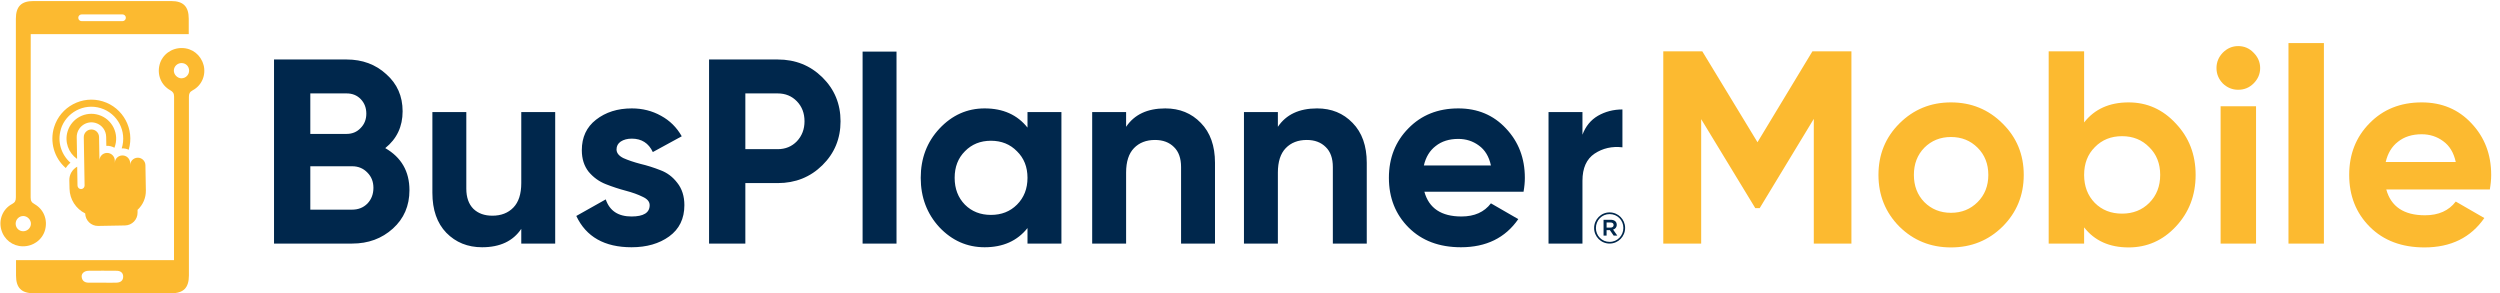 <svg xmlns="http://www.w3.org/2000/svg" width="2139" height="251" viewBox="0 0 2139 251" fill="none"><path d="M174.104 55.475C171.783 46.916 164.437 41.199 155.671 41.095C146.662 40.991 138.831 46.778 136.579 55.198C134.257 63.86 137.757 72.765 145.588 77.166C148.048 78.517 148.949 79.938 148.949 82.745C148.845 127.998 148.879 173.216 148.879 218.469C148.879 219.751 148.949 221.102 148.879 222.592H13.711C13.711 227.339 13.711 231.532 13.711 235.725C13.711 246.224 18.319 250.901 28.749 250.901C68.042 250.901 107.3 250.901 146.592 250.901C157.022 250.901 161.596 246.258 161.63 235.725C161.63 184.789 161.665 133.853 161.63 82.918C161.63 80.215 162.254 78.656 164.853 77.27C172.788 73.043 176.46 63.964 174.139 55.44L174.104 55.475ZM99.746 241.858C95.692 241.962 91.603 241.858 87.549 241.858C83.634 241.858 79.684 241.892 75.769 241.858C72.511 241.823 70.259 240.333 69.878 236.937C69.566 233.992 72.061 231.74 75.769 231.671C83.773 231.567 91.742 231.601 99.746 231.671C103.003 231.671 105.429 233.299 105.394 236.729C105.394 240.125 103.003 241.754 99.746 241.823V241.858ZM155.324 67.013C151.721 67.013 148.567 63.722 148.741 60.153C148.914 56.618 151.928 53.881 155.497 53.95C159.101 54.054 161.838 56.896 161.804 60.499C161.769 64.068 158.858 66.979 155.324 66.979V67.013Z" fill="#FCBA30"></path><path d="M161.49 29.209C161.49 24.462 161.49 20.27 161.49 16.077C161.456 5.578 156.882 0.9 146.452 0.9C107.16 0.9 67.902 0.9 28.609 0.9C18.179 0.9 13.606 5.543 13.571 16.077C13.571 67.013 13.536 117.948 13.571 168.884C13.571 171.587 12.947 173.146 10.349 174.532C2.414 178.759 -1.259 187.838 1.062 196.361C3.384 204.92 10.73 210.637 19.496 210.741C28.505 210.845 36.336 205.059 38.588 196.639C40.91 187.976 37.41 179.071 29.579 174.671C27.119 173.319 26.218 171.898 26.218 169.092C26.322 123.839 26.287 78.621 26.287 33.367C26.287 32.086 26.322 30.769 26.287 29.209C71.367 29.209 116.238 29.209 161.456 29.209H161.49ZM69.842 12.335H104.804C106.397 12.335 107.679 13.617 107.679 15.211C107.679 16.805 106.397 18.087 104.804 18.087H69.842C68.248 18.087 66.966 16.805 66.966 15.211C66.966 13.617 68.248 12.335 69.842 12.335ZM26.461 191.649C26.287 195.183 23.273 197.921 19.704 197.851C16.1 197.747 13.363 194.906 13.398 191.303C13.432 187.734 16.343 184.823 19.877 184.823C23.481 184.823 26.634 188.115 26.461 191.684V191.649Z" fill="#FCBA30"></path><path d="M81.933 105.234C87.165 106.828 90.734 111.575 90.838 117.05L90.977 124.777C93.402 124.638 95.793 125.227 97.906 126.405C102.48 114.728 96.07 101.873 84.393 98.304C73.201 94.874 61.282 101.18 57.851 112.372C55.08 121.346 58.614 130.702 65.717 135.83L65.96 135.691L65.648 117.5C65.509 109.011 73.686 102.705 81.933 105.234Z" fill="#FCBA30"></path><path d="M117.631 179.59C122.308 175.328 124.907 169.299 124.803 162.958L124.422 141.336C124.353 137.732 121.373 134.856 117.769 134.926C114.166 134.995 111.29 137.975 111.359 141.579V139.396C111.255 135.792 108.241 132.916 104.637 132.985C101.034 133.055 98.158 136 98.227 139.638V137.247C98.123 133.644 95.143 130.802 91.54 130.837C87.901 130.872 85.025 133.886 85.095 137.49L84.748 117.185C84.679 113.581 81.699 110.705 78.096 110.775C74.492 110.844 71.616 113.824 71.685 117.427L72.378 158.696C72.378 160.359 71.062 161.745 69.398 161.78C67.735 161.814 66.349 160.463 66.315 158.8L66.037 142.618C61.949 144.87 59.211 149.236 59.315 154.295L59.489 161.502C59.662 170.477 64.859 178.62 72.898 182.604C73.002 188.599 77.957 193.415 83.986 193.311L106.993 192.895C112.988 192.791 117.804 187.836 117.7 181.807V179.659L117.631 179.59Z" fill="#FCBA30"></path><path d="M52.027 110.603C56.462 96.223 71.743 88.08 86.157 92.515C100.571 96.951 108.783 112.37 104.14 126.957C106.219 126.854 108.229 127.235 110.134 128.136C115.332 110.637 105.422 92.1 87.959 86.729C70.357 81.323 51.68 91.268 46.275 108.835C42.429 121.413 46.31 135.1 56.254 143.763C57.328 142.065 58.68 140.506 60.273 139.224C52.512 132.432 48.804 121.379 52.096 110.603H52.027Z" fill="#FCBA30"></path><path d="M1363.92 195.135V195.064C1363.92 187.813 1369.79 181.729 1377.17 181.729C1384.54 181.729 1390.45 187.742 1390.45 194.976V195.047C1390.45 202.298 1384.58 208.4 1377.17 208.4C1369.76 208.4 1363.92 202.386 1363.92 195.135ZM1388.95 195.064V194.993C1388.95 188.502 1383.93 183.179 1377.2 183.179C1370.48 183.179 1365.46 188.591 1365.46 195.064V195.135C1365.46 201.626 1370.48 206.95 1377.2 206.95C1383.93 206.95 1388.95 201.52 1388.95 195.047V195.064ZM1372 188.043H1378.11C1381.08 188.043 1383.29 189.493 1383.29 192.323C1383.29 194.534 1381.98 195.913 1380.16 196.444L1383.75 201.555H1380.62L1377.42 196.904H1374.59V201.555H1372V188.06V188.043ZM1377.88 194.764C1379.63 194.764 1380.62 193.844 1380.62 192.57C1380.62 191.102 1379.63 190.342 1377.88 190.342H1374.6V194.764H1377.88Z" fill="#00274C"></path><path d="M1584.08 43.9V208.4H1551.88V101.71L1505.59 178.085H1501.83L1455.53 101.945V208.4H1423.1V43.9H1456.47L1503.71 121.685L1550.71 43.9H1584.08ZM1713.43 193.83C1701.37 205.737 1686.64 211.69 1669.25 211.69C1651.86 211.69 1637.13 205.737 1625.07 193.83C1613.16 181.767 1607.21 167.04 1607.21 149.65C1607.21 132.26 1613.16 117.612 1625.07 105.705C1637.13 93.642 1651.86 87.61 1669.25 87.61C1686.64 87.61 1701.37 93.642 1713.43 105.705C1725.49 117.612 1731.52 132.26 1731.52 149.65C1731.52 167.04 1725.49 181.767 1713.43 193.83ZM1646.45 172.915C1652.56 179.025 1660.16 182.08 1669.25 182.08C1678.34 182.08 1685.93 179.025 1692.04 172.915C1698.15 166.805 1701.21 159.05 1701.21 149.65C1701.21 140.25 1698.15 132.495 1692.04 126.385C1685.93 120.275 1678.34 117.22 1669.25 117.22C1660.16 117.22 1652.56 120.275 1646.45 126.385C1640.5 132.495 1637.52 140.25 1637.52 149.65C1637.52 159.05 1640.5 166.805 1646.45 172.915ZM1821.24 87.61C1837.06 87.61 1850.53 93.642 1861.66 105.705C1872.94 117.612 1878.58 132.26 1878.58 149.65C1878.58 167.04 1872.94 181.767 1861.66 193.83C1850.53 205.737 1837.06 211.69 1821.24 211.69C1804.79 211.69 1792.1 205.972 1783.17 194.535V208.4H1752.85V43.9H1783.17V104.765C1792.1 93.329 1804.79 87.61 1821.24 87.61ZM1792.33 173.62C1798.44 179.73 1806.2 182.785 1815.6 182.785C1825 182.785 1832.75 179.73 1838.86 173.62C1845.13 167.354 1848.26 159.364 1848.26 149.65C1848.26 139.937 1845.13 132.025 1838.86 125.915C1832.75 119.649 1825 116.515 1815.6 116.515C1806.2 116.515 1798.44 119.649 1792.33 125.915C1786.22 132.025 1783.17 139.937 1783.17 149.65C1783.17 159.364 1786.22 167.354 1792.33 173.62ZM1914.99 76.8C1909.98 76.8 1905.59 74.999 1901.83 71.395C1898.23 67.635 1896.43 63.249 1896.43 58.235C1896.43 53.222 1898.23 48.835 1901.83 45.075C1905.59 41.315 1909.98 39.435 1914.99 39.435C1920.16 39.435 1924.55 41.315 1928.15 45.075C1931.91 48.835 1933.79 53.222 1933.79 58.235C1933.79 63.249 1931.91 67.635 1928.15 71.395C1924.55 74.999 1920.16 76.8 1914.99 76.8ZM1899.95 208.4V90.9H1930.27V208.4H1899.95ZM1958.02 208.4V36.85H1988.33V208.4H1958.02ZM2041.69 162.105C2045.77 176.832 2056.81 184.195 2074.83 184.195C2086.42 184.195 2095.19 180.279 2101.15 172.445L2125.59 186.545C2113.99 203.309 2096.92 211.69 2074.36 211.69C2054.93 211.69 2039.34 205.815 2027.59 194.065C2015.84 182.315 2009.97 167.51 2009.97 149.65C2009.97 131.947 2015.76 117.22 2027.36 105.47C2038.95 93.564 2053.83 87.61 2072.01 87.61C2089.24 87.61 2103.42 93.564 2114.54 105.47C2125.82 117.377 2131.46 132.104 2131.46 149.65C2131.46 153.567 2131.07 157.719 2130.29 162.105H2041.69ZM2041.22 138.605H2101.15C2099.42 130.615 2095.82 124.662 2090.34 120.745C2085.01 116.829 2078.9 114.87 2072.01 114.87C2063.86 114.87 2057.12 116.985 2051.8 121.215C2046.47 125.289 2042.95 131.085 2041.22 138.605Z" fill="#FCBA30"></path><path d="M329.628 126.725C343.428 134.675 350.328 146.675 350.328 162.725C350.328 176.075 345.603 187.025 336.153 195.575C326.703 204.125 315.078 208.4 301.278 208.4H234.453V50.9H296.553C310.053 50.9 321.378 55.1 330.528 63.5C339.828 71.75 344.478 82.325 344.478 95.225C344.478 108.275 339.528 118.775 329.628 126.725ZM296.553 79.925H265.503V114.575H296.553C301.353 114.575 305.328 112.925 308.478 109.625C311.778 106.325 313.428 102.2 313.428 97.25C313.428 92.3 311.853 88.175 308.703 84.875C305.553 81.575 301.503 79.925 296.553 79.925ZM301.278 179.375C306.528 179.375 310.878 177.65 314.328 174.2C317.778 170.6 319.503 166.1 319.503 160.7C319.503 155.45 317.778 151.1 314.328 147.65C310.878 144.05 306.528 142.25 301.278 142.25H265.503V179.375H301.278ZM446.001 95.9H475.026V208.4H446.001V195.8C438.951 206.3 427.776 211.55 412.476 211.55C400.176 211.55 389.976 207.425 381.876 199.175C373.926 190.925 369.951 179.525 369.951 164.975V95.9H398.976V161.375C398.976 168.875 401.001 174.65 405.051 178.7C409.101 182.6 414.501 184.55 421.251 184.55C428.751 184.55 434.751 182.225 439.251 177.575C443.751 172.925 446.001 165.95 446.001 156.65V95.9ZM527.505 127.85C527.505 130.85 529.455 133.325 533.355 135.275C537.405 137.075 542.28 138.725 547.98 140.225C553.68 141.575 559.38 143.375 565.08 145.625C570.78 147.725 575.58 151.325 579.48 156.425C583.53 161.525 585.555 167.9 585.555 175.55C585.555 187.1 581.205 196.025 572.505 202.325C563.955 208.475 553.23 211.55 540.33 211.55C517.23 211.55 501.48 202.625 493.08 184.775L518.28 170.6C521.58 180.35 528.93 185.225 540.33 185.225C550.68 185.225 555.855 182 555.855 175.55C555.855 172.55 553.83 170.15 549.78 168.35C545.88 166.4 541.08 164.675 535.38 163.175C529.68 161.675 523.98 159.8 518.28 157.55C512.58 155.3 507.705 151.775 503.655 146.975C499.755 142.025 497.805 135.875 497.805 128.525C497.805 117.425 501.855 108.725 509.955 102.425C518.205 95.975 528.405 92.75 540.555 92.75C549.705 92.75 558.03 94.85 565.53 99.05C573.03 103.1 578.955 108.95 583.305 116.6L558.555 130.1C554.955 122.45 548.955 118.625 540.555 118.625C536.805 118.625 533.655 119.45 531.105 121.1C528.705 122.75 527.505 125 527.505 127.85ZM665.395 50.9C680.545 50.9 693.295 56 703.645 66.2C713.995 76.4 719.17 88.925 719.17 103.775C719.17 118.625 713.995 131.15 703.645 141.35C693.295 151.55 680.545 156.65 665.395 156.65H637.72V208.4H606.67V50.9H665.395ZM665.395 127.625C671.995 127.625 677.47 125.375 681.82 120.875C686.17 116.225 688.345 110.525 688.345 103.775C688.345 96.875 686.17 91.175 681.82 86.675C677.47 82.175 671.995 79.925 665.395 79.925H637.72V127.625H665.395ZM738.035 208.4V44.15H767.06V208.4H738.035ZM879.126 95.9H908.151V208.4H879.126V195.125C870.426 206.075 858.201 211.55 842.451 211.55C827.451 211.55 814.551 205.85 803.751 194.45C793.101 182.9 787.776 168.8 787.776 152.15C787.776 135.5 793.101 121.475 803.751 110.075C814.551 98.525 827.451 92.75 842.451 92.75C858.201 92.75 870.426 98.225 879.126 109.175V95.9ZM825.576 175.1C831.426 180.95 838.851 183.875 847.851 183.875C856.851 183.875 864.276 180.95 870.126 175.1C876.126 169.1 879.126 161.45 879.126 152.15C879.126 142.85 876.126 135.275 870.126 129.425C864.276 123.425 856.851 120.425 847.851 120.425C838.851 120.425 831.426 123.425 825.576 129.425C819.726 135.275 816.801 142.85 816.801 152.15C816.801 161.45 819.726 169.1 825.576 175.1ZM997.02 92.75C1009.32 92.75 1019.45 96.875 1027.4 105.125C1035.5 113.375 1039.55 124.775 1039.55 139.325V208.4H1010.52V142.925C1010.52 135.425 1008.5 129.725 1004.45 125.825C1000.4 121.775 994.995 119.75 988.245 119.75C980.745 119.75 974.745 122.075 970.245 126.725C965.745 131.375 963.495 138.35 963.495 147.65V208.4H934.47V95.9H963.495V108.5C970.545 98 981.72 92.75 997.02 92.75ZM1126.88 92.75C1139.18 92.75 1149.3 96.875 1157.25 105.125C1165.35 113.375 1169.4 124.775 1169.4 139.325V208.4H1140.38V142.925C1140.38 135.425 1138.35 129.725 1134.3 125.825C1130.25 121.775 1124.85 119.75 1118.1 119.75C1110.6 119.75 1104.6 122.075 1100.1 126.725C1095.6 131.375 1093.35 138.35 1093.35 147.65V208.4H1064.33V95.9H1093.35V108.5C1100.4 98 1111.58 92.75 1126.88 92.75ZM1218.71 164.075C1222.61 178.175 1233.19 185.225 1250.44 185.225C1261.54 185.225 1269.94 181.475 1275.64 173.975L1299.04 187.475C1287.94 203.525 1271.59 211.55 1249.99 211.55C1231.39 211.55 1216.46 205.925 1205.21 194.675C1193.96 183.425 1188.34 169.25 1188.34 152.15C1188.34 135.2 1193.89 121.1 1204.99 109.85C1216.09 98.45 1230.34 92.75 1247.74 92.75C1264.24 92.75 1277.81 98.45 1288.46 109.85C1299.26 121.25 1304.66 135.35 1304.66 152.15C1304.66 155.9 1304.29 159.875 1303.54 164.075H1218.71ZM1218.26 141.575H1275.64C1273.99 133.925 1270.54 128.225 1265.29 124.475C1260.19 120.725 1254.34 118.85 1247.74 118.85C1239.94 118.85 1233.49 120.875 1228.39 124.925C1223.29 128.825 1219.91 134.375 1218.26 141.575ZM1353.95 115.25C1356.65 108.05 1361.07 102.65 1367.22 99.05C1373.52 95.45 1380.5 93.65 1388.15 93.65V126.05C1379.3 125 1371.35 126.8 1364.3 131.45C1357.4 136.1 1353.95 143.825 1353.95 154.625V208.4H1324.92V95.9H1353.95V115.25Z" fill="#00274C"></path></svg>